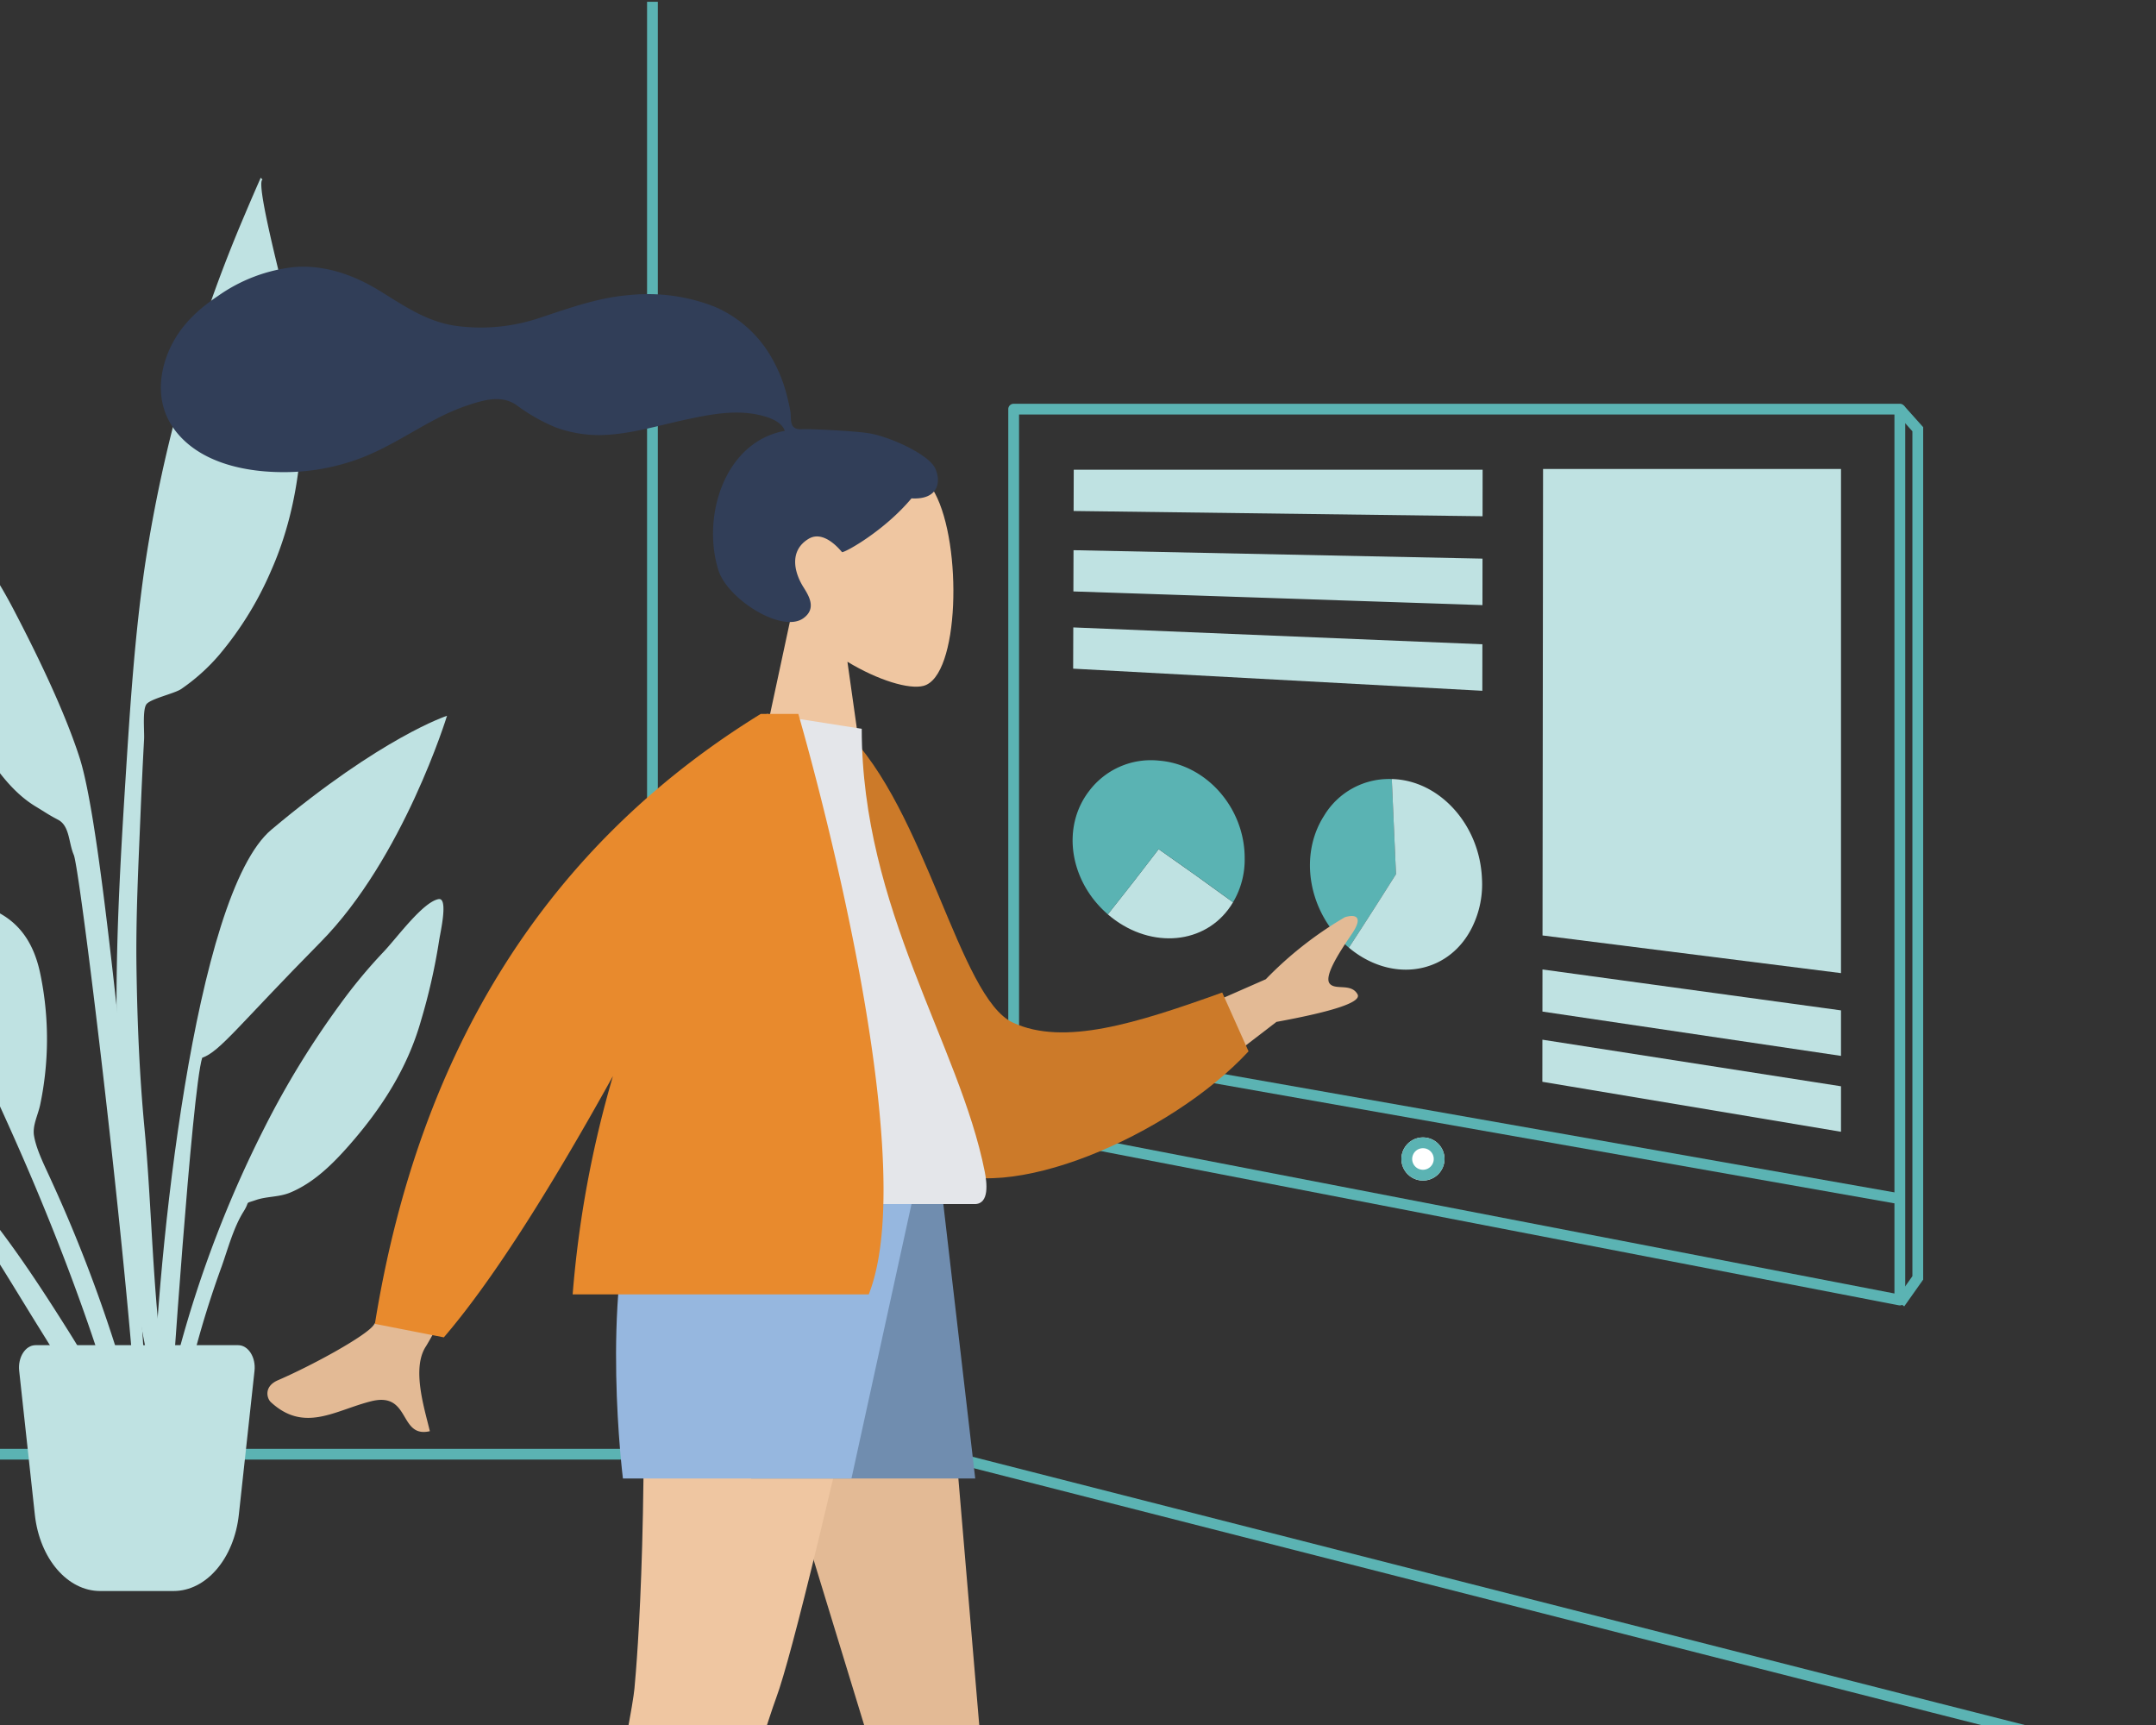<svg xmlns="http://www.w3.org/2000/svg" xmlns:xlink="http://www.w3.org/1999/xlink" width="400" height="320" viewBox="0 0 400 320">
    <rect x="0" y="0" width="400" height="320" fill="#333333" stroke="none"/>
    <defs>
        <clipPath >
            <rect width="400" height="320" />
        </clipPath>
    </defs>
    <g clip-path="url(#b)">
        <rect width="400" height="320" fill="transparent" />
        <path d="M-764.763-3978.233H-910.677v-2h145.914Z" transform="translate(905.656 4249)" fill="#5bb3b3" />
        <path d="M-483.244-3920.146c-3.961-.83-270.425-68.869-281.766-71.765l-.753-.192v-256.571h2v255.018c16.075,4.1,277.112,70.754,280.929,71.553Z" transform="translate(885.812 4249)" fill="#5bb3b3" />
        <path d="M-552.7-4032.626l-164.412-29.021.348-1.97,164.412,29.021Z" transform="translate(905 4256)" fill="#5bb3b3" />
        <path d="M-722.937-4181.1h164.412a1,1,0,0,1,1,1v165.263a1,1,0,0,1-.364.771,1,1,0,0,1-.826.21l-164.412-31.774a1,1,0,0,1-.81-.982V-4180.1A1,1,0,0,1-722.937-4181.1Zm163.412,2H-721.937v131.663l162.412,31.388Z" transform="translate(911 4256)" fill="#5bb3b3" />
        <circle cx="4" cy="4" r="4" transform="translate(260 211)" fill="#fff" />
        <path d="M4,2A2,2,0,1,0,6,4,2,2,0,0,0,4,2M4,0A4,4,0,1,1,0,4,4,4,0,0,1,4,0Z" transform="translate(260 211)" fill="#5bb3b3" />
        <path d="M-543.36-4013.658l-1.632-1.156,3.147-4.446v-156.734l-3.077-3.443,1.491-1.333,3.586,4.012v158.134Z" transform="translate(896.65 4256)" fill="#5bb3b3" />
        <g transform="translate(1111 4521)">
            <path d="M76.056,8.767.186,7.793C.2,4.732.2,3.2.212.141H76.068c0,3.45-.007,5.176-.012,8.626" transform="translate(-912 -4434)" fill="#bfe2e2" />
            <path d="M76.036,25.254.145,22.715.17,15.063l75.878,1.565c0,3.45-.007,5.175-.012,8.626" transform="translate(-912 -4434)" fill="#bfe2e2" />
            <path d="M76.017,41.145.1,37.042c.01-3.061.015-4.591.026-7.652l75.9,3.128c0,3.451-.007,5.176-.012,8.627" transform="translate(-912 -4434)" fill="#bfe2e2" />
            <path d="M15.963,70.525c5.52,3.867,8.281,5.838,13.8,9.853-4.43,7.509-14.205,8.8-21.828,3.344-.5-.36-.929-.7-1.4-1.1,3.771-4.756,5.655-7.175,9.424-12.1" transform="translate(-912 -4434)" fill="#bfe2e2" />
            <path d="M16.011,54.1A14.331,14.331,0,0,0,3.08,59.715c-5.2,6.719-3.659,16.749,3.459,22.905,3.77-4.756,5.655-7.176,9.424-12.1,5.52,3.867,8.281,5.838,13.8,9.853a15.446,15.446,0,0,0,2.16-8.172c.023-9.307-7.1-17.413-15.915-18.1" transform="translate(-912 -4434)" fill="#5ab3b3" />
            <path d="M60,75.163C56.5,80.7,54.756,83.424,51.258,88.8c-7.38-6.18-9.443-16.915-4.615-24.46a14.051,14.051,0,0,1,12.575-6.824c.313,7.05.469,10.579.782,17.646" transform="translate(-912 -4434)" fill="#5ab3b3" />
            <path d="M74.2,84.848a17.931,17.931,0,0,0,1.742-8.924c-.435-9.993-7.923-18.209-16.726-18.406.313,7.049.469,10.579.782,17.646C56.5,80.7,54.756,83.425,51.258,88.8c.487.408.927.743,1.444,1.1,7.844,5.391,17.473,3.322,21.5-5.051" transform="translate(-912 -4434)" fill="#bfe2e2" />
            <path d="M142.557,93.522,87.182,86.533q.049-43.266.1-86.533h55.277Z" transform="translate(-912 -4434)" fill="#bfe2e2" />
            <path d="M142.557,108.874l-55.392-8.221c0-3.124,0-4.686.009-7.81l55.383,7.59Z" transform="translate(-912 -4434)" fill="#bfe2e2" />
            <path d="M142.557,122.951,87.15,113.678c0-3.124.006-4.686.009-7.809l55.4,8.642Z" transform="translate(-912 -4434)" fill="#bfe2e2" />
        </g>
        <g transform="translate(-52.226 48.257)">
            <path d="M10.016,11.3C7.99,8.413,4.231,1.077,1.38.045-.457-.62.078,6.257.056,7.569A109.92,109.92,0,0,0,1.071,22.714c1.1,9.073,4.692,17.153,9.62,24.875,2.536,3.973,5.51,7.995,9.63,10.474,1.9,1.142,2.236,1.446,4.109,2.43,2.181,1.145,1.934,4.239,2.917,6.512C28.712,70.16,40.7,170.629,39.486,186.351c-.108,1.394,1.835,1.727,1.932.026.516-9.02-3.946-71.487-6.2-91.915s-4.529-38.476-6.813-45.543c-2.771-8.574-7.775-18.886-11.941-26.882A95.083,95.083,0,0,0,10.016,11.3Z" transform="translate(38.566 43.319)" fill="#bfe2e2" />
            <path d="M8,1.1C2.724-2.772-2.982,4.532,1.788,8.4A4.778,4.778,0,0,0,8.734,8c1.008,1.228,1.951,2.512,2.857,3.6,2.761,3.305,5.37,6.689,7.864,10.152,5.18,7.194,9.62,14.795,14.262,22.256C38.3,51.367,42.841,58.769,46.993,66.32c3.517,6.4,8.206,13.923,9.41,20.936-1.827-14.874-8.76-29.17-17.016-42.283C31.2,31.969,21.8,17.766,9.12,7.5A4.491,4.491,0,0,0,8,1.1Z" transform="translate(25.55 153.715)" fill="#bfe2e2" />
            <path d="M53.553.015c-2.95.577-7.77,7.25-10.2,9.793a95.233,95.233,0,0,0-7.983,9.616A162.643,162.643,0,0,0,21.243,42.461,214.135,214.135,0,0,0,5.528,83.36,168.712,168.712,0,0,0,.76,110.186c-.17,1.7-1.951,14.794.615,15.147,2.308.318,1.6-9.944,1.706-11.339A181.283,181.283,0,0,1,13.354,68.082c1.142-3.233,2.2-7.194,4.03-10.1,1.316-2.1.009-1.365,2.321-2.158,1.985-.681,4.247-.515,6.28-1.349,4.416-1.811,7.952-5.327,11.052-8.863,6.024-6.873,10.8-14.308,13.285-23.114A111.288,111.288,0,0,0,53.675,7.666C53.858,6.365,55.453-.357,53.553.015Z" transform="translate(80.025 118.523)" fill="#bfe2e2" />
            <path d="M44.322,6.612a267.326,267.326,0,0,0-26.139,61.88C14.61,81.482,12.112,94.813,9.63,108.047c-3.843,20.491-7.479,40.981-8.513,61.836-1.04,20.976-3.1,45.169,3.771,65.372-3.431-20.512-.164-42.345.414-62.984.276-9.853,1.077-19.609,2.128-29.4,1.02-9.5,2.685-18.958,4.236-28.386q1.133-6.887,2.357-13.757c.241-1.367.343-5.423,1.21-6.357s5.326-1.323,6.724-2.013a36.1,36.1,0,0,0,7.807-5.447A62.359,62.359,0,0,0,41.249,72.54C48.386,60.628,51.239,46.092,51.1,32.3,51.067,29.618,46.76.776,48.49.379Q48.334.2,48.194,0,46.23,3.289,44.322,6.612Z" transform="translate(52.764 -9.414) rotate(-7)" fill="#bfe2e2" />
            <path d="M2,1.874C1.831,1.627.715-.093,1.277.017.133-.207,2.851,1.914,0,.612,1.354,1.891.572,3.551.554,5.272a41.725,41.725,0,0,0,.964,8.3,56.9,56.9,0,0,0,3.867,12.54A56.193,56.193,0,0,0,23.854,48.773c3.9,2.7,7.72,3.624,12.167,4.868,2.809.786,3.032,2.239,4.522,4.965,3.1,5.677,6.153,11.333,8.89,17.2,3.269,7.008,6.442,14.023,9.435,21.154,10.083,24.02,18.29,48.905,22.6,74.659.106-15.177-3.405-30.807-7.834-45.273a270.2,270.2,0,0,0-11.9-30.756c-1.085-2.436-2.73-5.57-3.191-8.26-.323-1.885.664-3.7,1.116-5.683a59.463,59.463,0,0,0,.089-24.166c-1.705-8.571-6.637-12.549-14.98-13.763-3.051-.444-6.929-.281-9.727-1.582-3.048-1.417-4.305-6.073-6.039-9.063a123.251,123.251,0,0,0-16.538-22.5A53.648,53.648,0,0,0,6.8,5.375C5.538,4.364,2.865,3.119,2,1.874Z" transform="translate(0 75.136)" fill="#bfe2e2" />
            <path d="M44.486,4.751C44.759,2.247,43.326,0,41.457,0H3.853C1.984,0,.551,2.247.824,4.751L3.73,31.441c.886,8.136,6.042,14.164,12.115,14.164h13.62c6.073,0,11.229-6.028,12.115-14.164Z" transform="translate(54.96 201.284)" fill="#bfe2e2" />
            <path d="M-3757.458-6934.356s-3.284-.507-3.279-.75c.759-27.455,7.639-94.849,21.971-106.89,20.5-17.225,32.59-21.131,32.59-21.131s-8.083,26.4-23.425,41.955-18.667,20.3-22,21.49C-3753.514-6993.617-3757.458-6934.356-3757.458-6934.356Z" transform="translate(3841.338 7147.652)" fill="#bfe2e2" />
        </g>
        <g transform="translate(4211 5793)">
            <g transform="translate(-4117.537 -5386.386)">
                <path d="M3.8,4.329A1.7,1.7,0,0,0,1.623,5.476L0,11.193a54.623,54.623,0,0,0,.766,6.712H48.723s1.869-6.18-2.158-6.673-6.692-.89-6.692-.89L17.584.406a.85.85,0,0,0-1.132.453L15.019,4.334s-3.728,1.74-6.06,1.74Z" transform="translate(0 -0.332)" fill="#acb1bc" />
            </g>
            <g transform="translate(-4037.611 -5386.386)">
                <path d="M3.8,4.329A1.7,1.7,0,0,0,1.623,5.476L0,11.193a54.623,54.623,0,0,0,.766,6.712H48.723s1.869-6.18-2.158-6.673-6.692-.89-6.692-.89L17.584.406a.85.85,0,0,0-1.132.453L15.019,4.334s-3.728,1.74-6.06,1.74Z" transform="translate(0 -0.332)" fill="#acb1bc" />
            </g>
            <g transform="translate(-4071.545 -5709.663)">
                <path d="M0,65.052,7.363,30.735C3.257,25.915.477,20.008.942,13.389,2.28-5.681,28.827-1.486,33.99,8.139s4.551,34.04-2.123,35.76c-2.662.686-8.332-.994-14.1-4.473l3.622,25.625Z" transform="translate(0 0)" fill="#efc6a1" />
            </g>
            <path d="M131.41,30.909c-2.819-.462-10.408-.78-11.808-.78-.894,0-1.864.2-2.394-.617-.434-.673-.275-1.81-.4-2.59-.15-.907-.364-1.8-.58-2.694A27.394,27.394,0,0,0,113.379,17,22.21,22.21,0,0,0,102.851,7.47a33.806,33.806,0,0,0-15.984-2.2c-5.737.465-10.929,2.359-16.346,4.141A34.257,34.257,0,0,1,54.557,10.95c-5.439-.835-9.549-3.783-14.136-6.581C35.724,1.5,30.357-.369,24.8.061a30.074,30.074,0,0,0-14.245,5.4c-4.01,2.675-7.318,5.892-9.186,10.421C-.635,20.755-.633,26.1,2.671,30.408c4.79,6.241,13.681,7.855,21.078,7.694A40.272,40.272,0,0,0,36.27,35.808C41.658,33.913,46.313,30.7,51.353,28.1a39.249,39.249,0,0,1,7.373-2.951c2.487-.7,4.936-1.024,7.188.478a33.943,33.943,0,0,0,7.241,4.145,23.353,23.353,0,0,0,8.168,1.467c5.419-.042,10.76-1.73,16.023-2.861,4.292-.922,8.884-1.841,13.259-.955,1.826.37,4.493,1.134,5.152,3.031-11.1,2.011-15.457,15.737-12.329,25.813,1.689,5.438,11.84,11.8,15.786,8.937,2.5-1.811.982-4.189,0-5.759-1.881-3.006-2.525-6.868.956-8.961,3-1.805,6.16,2.482,6.22,2.477.825-.065,7.957-4.1,12.87-9.984,4.847.287,5.583-2.909,4.425-5.523S135.3,31.548,131.41,30.909Z" transform="translate(-4181.155 -5743.526)" fill="#313e58" />
            <path d="M0,0,32,104.6l15.5,88.959H59.65L43.271,0Z" transform="translate(-4080.975 -5572.028)" fill="#e3ba95" />
            <path d="M23.786,0c2.173,57.433-.384,87.059-.871,92.277S15.768,131.329,0,195.315l12.95-4.448c24.92-58.685,33.412-89.184,36.27-96.89S59.669,54.945,71.993,0Z" transform="translate(-4116.207 -5572.028)" fill="#efc6a1" />
            <path d="M0,0,13.6,53.295H55.158L48.962,0Z" transform="translate(-4085.226 -5572.028)" fill="#708daf" />
            <path d="M4.2,0C-2.514,20.127,1.65,53.295,1.65,53.295h42.4L55.713,0Z" transform="translate(-4097.079 -5572.028)" fill="#96b7df" />
            <path d="M25.355,92.736c-1.088-1.829-2.324-3.657-6.079-2.725-6.7,1.665-12.385,5.936-18.635.175-.768-.708-1.331-2.922,1.289-4.057C8.457,83.3,18.1,78,19.663,75.947q3.2-4.207,19.826-48.031l16.345,3.243Q31.177,77.108,29.388,79.865C26.7,84,29.209,91.58,30.133,95.571A5.035,5.035,0,0,1,29,95.713C27.028,95.713,26.241,94.225,25.355,92.736ZM156.332,24.421l28.9-12.692A68.491,68.491,0,0,1,199.9.225c1.41-.449,3.818-.584,1.248,3.169s-5.1,7.817-4.077,9.132,4-.136,5.176,2q1.176,2.14-15.042,5.118l-21.645,16.6Z" transform="translate(-4161.386 -5623.075)" fill="#e3ba95" />
            <path d="M0,1.78,6.768,0C23,13.208,32.161,47.55,42.538,51.294c9.811,3.54,22.808-1.853,38.2-8.946l5.817,10.446c-13.07,16.881-42.67,32.767-55.8,26.325C9.774,68.818,1.409,26.206,0,1.78Z" transform="matrix(0.996, 0.087, -0.087, 0.996, -4060.975, -5658.083)" fill="#cc7a29" />
            <path d="M0,90.928H61.026c2.789,0,2.263-4.027,1.86-6.058C58.234,61.419,40.073,36.141,40.073,2.76L22.47,0C7.91,23.417,2.875,52.247,0,90.928Z" transform="translate(-4091.196 -5660.563)" fill="#e4e6ea" />
            <path d="M0,113.148Q12.359,36.5,71.584,0h6.97s23.7,80.8,13.07,107.677H36.69a200.538,200.538,0,0,1,7.473-40.493Q25.5,100.845,12.791,115.653Z" transform="translate(-4141.446 -5660.563)" fill="#e88a2d" />
        </g>
    </g>
</svg>